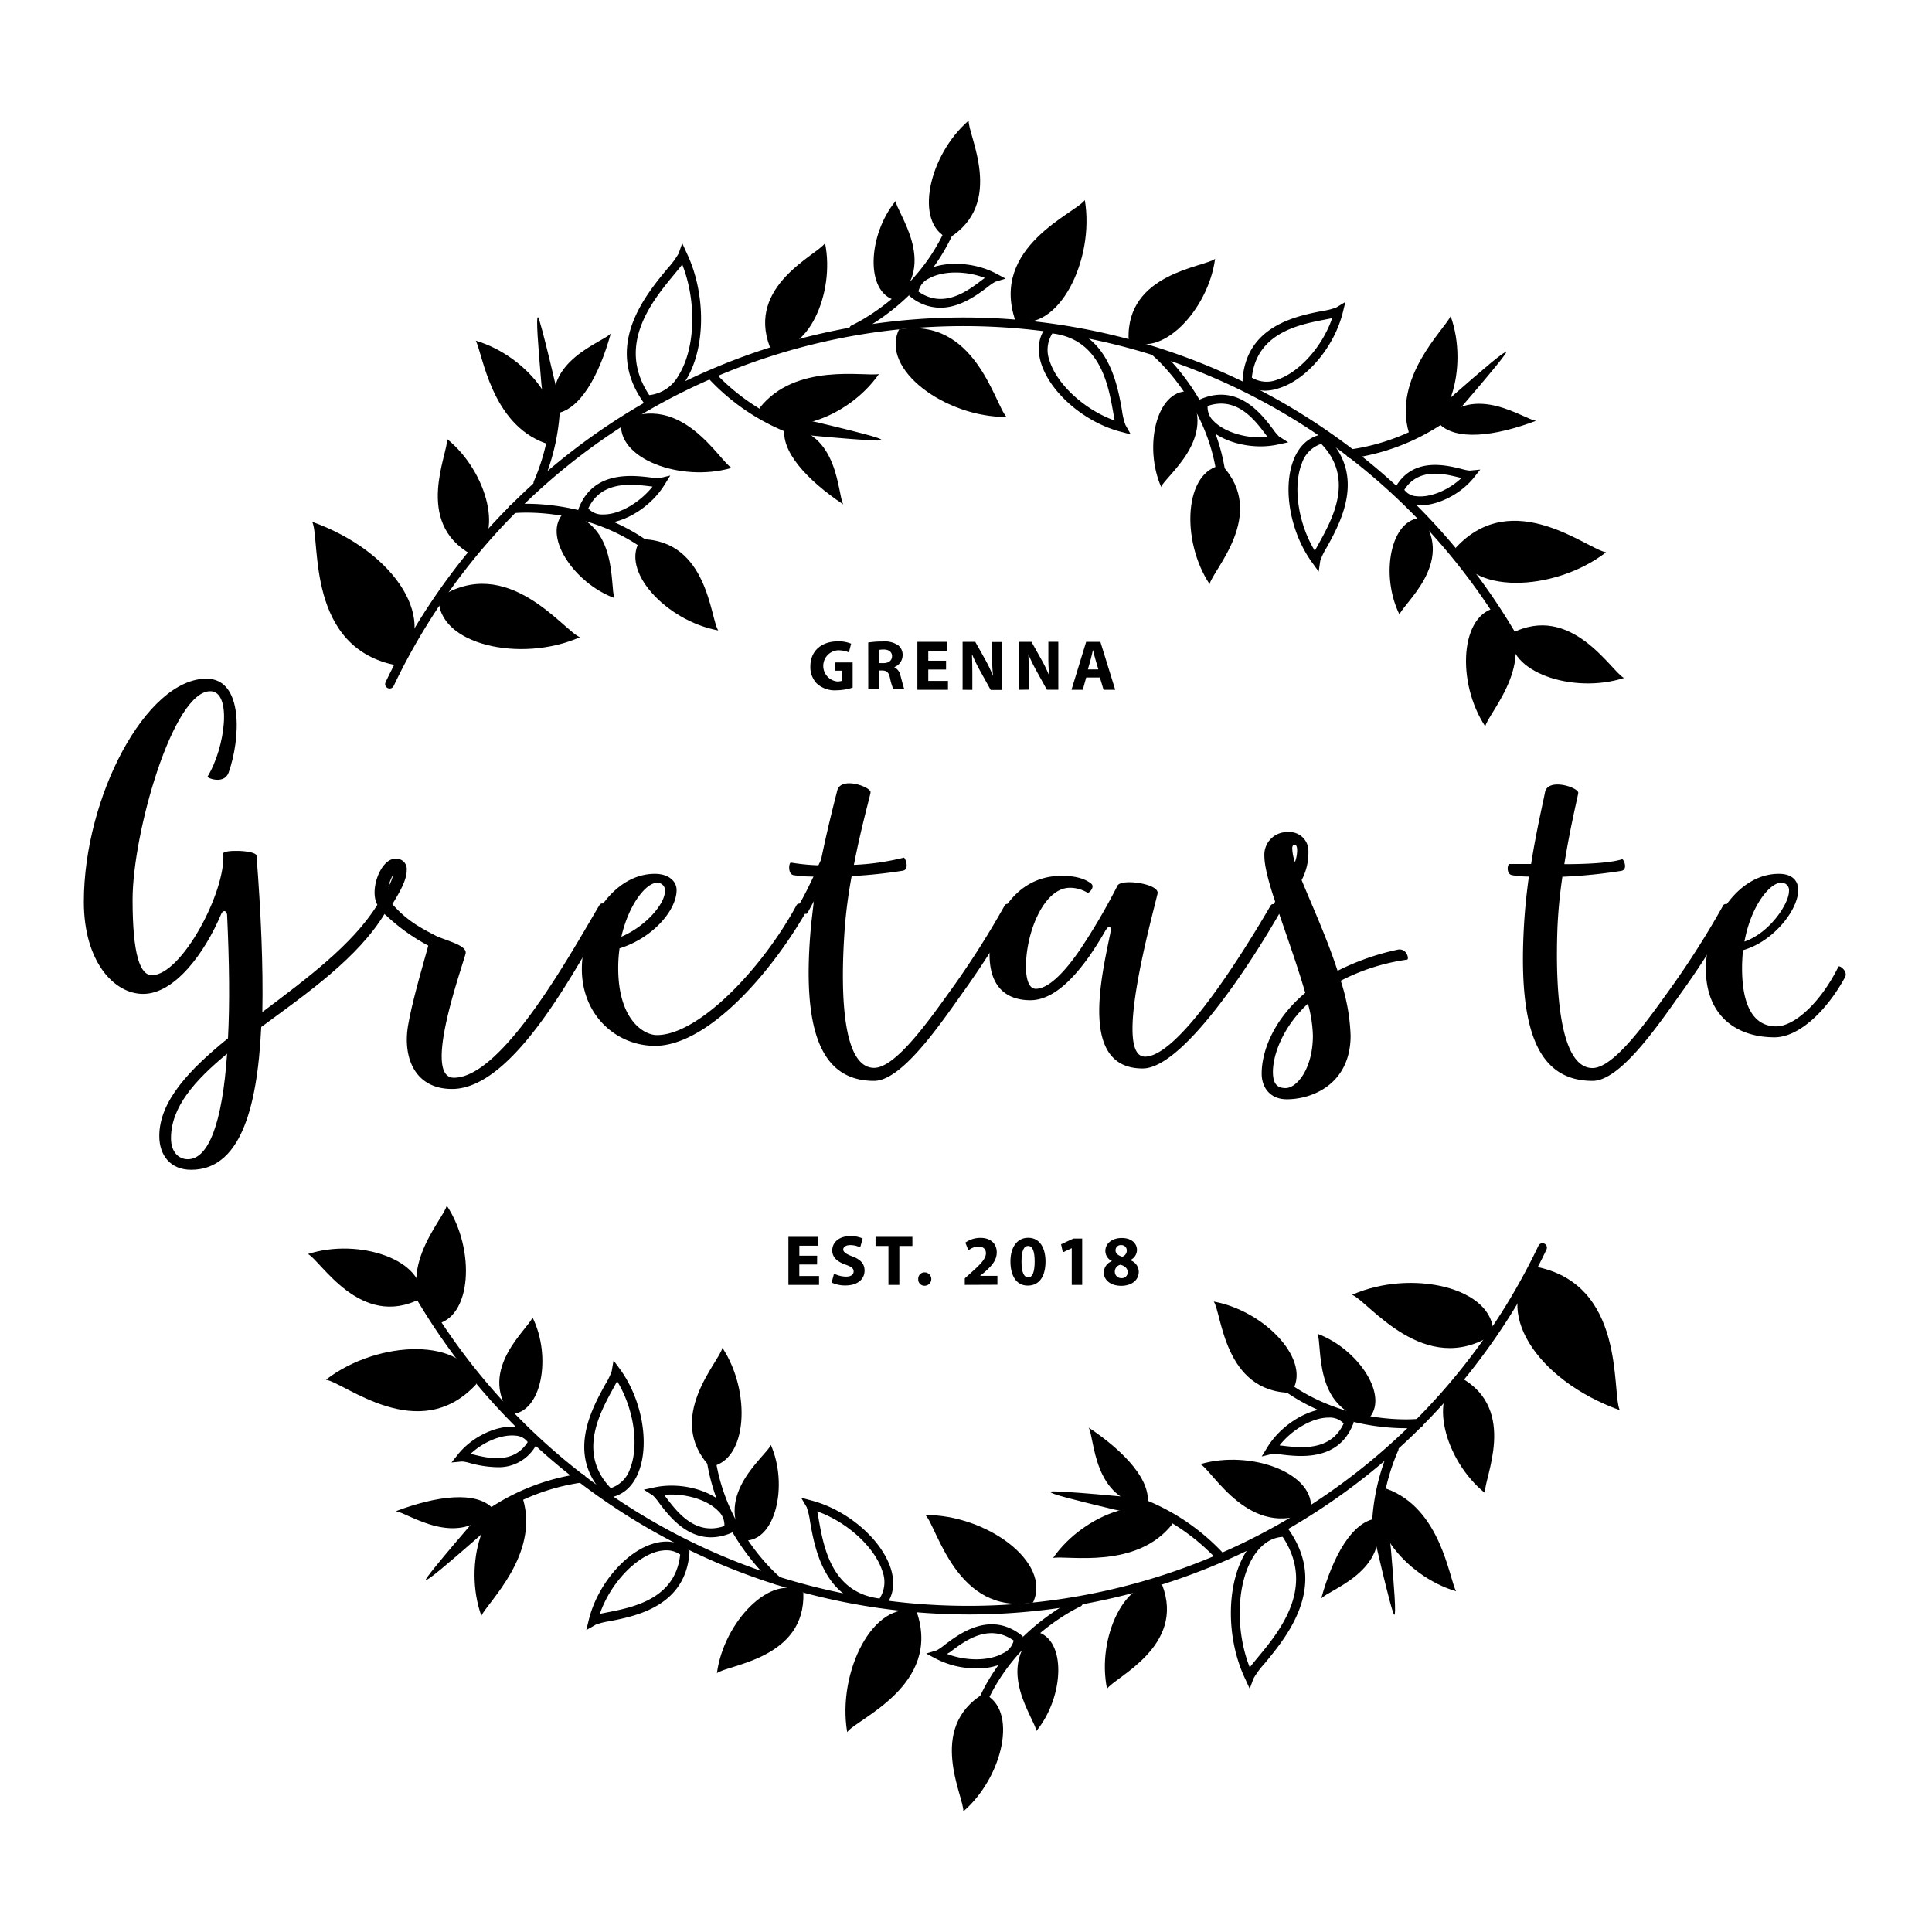 <svg id="Gretas_Te_Logo" data-name="Gretas Te Logo" xmlns="http://www.w3.org/2000/svg" viewBox="0 0 434.55 434.55"><title>logo</title><g id="Gretas_Te_typo" data-name="Gretas Te typo"><path d="M86.63,205.34c-6.06,10.1-17.57,18.07-27.87,25.65-.91,19.39-5.15,32.12-15.76,32.12-4.65,0-7.17-3.23-7.17-7.58,0-7.88,6.77-14.95,15.45-22,.41-7.68.31-16.87-.2-27.78-.1-1-.91-1.11-1.31-.2-3.74,8.89-10.51,18-17.58,18-6.56,0-13.33-7.28-13.33-20.71,0-23.53,14-50.19,27.57-50.19,8.39,0,7.68,13.53,5,21.1-1,2.83-5,1.22-4.74.91,4-6.56,5.55-19.19.6-19.19-8.38,0-17.47,31.92-17.47,46.87,0,12.52,1.72,17,4.34,17,6.67,0,16.67-18.78,16.06-27.37-.1-.91,7.38-.8,7.48.51,1,12.82,1.51,24.84,1.31,35.15,9.79-7.38,20.2-15.05,25.75-23.94C85.22,202.81,87.24,204.33,86.63,205.34ZM51.08,237c-7.27,6-12.62,12-12.62,19,0,3.13,1.71,4.74,3.83,4.74C46.84,260.68,50,252.81,51.08,237Z"/><path d="M136.83,205.34c-7,11.81-21.11,39.59-35.15,39.59-8.38,0-11.11-7.07-9.9-14.24.91-5.25,2.73-11.42,4.55-18a43.69,43.69,0,0,1-9.7-7v.1l-.3-.4-1.21-1.52c-2.32-3.13.4-10.7,3.73-10.7a2.32,2.32,0,0,1,2.63,2.52c0,2.12-1.31,4.55-3.23,7.68,3.23,3.63,6,5.15,9.9,7.17,2.42,1.11,7.07,2.12,6.56,4C103.8,218,95,242.4,102.08,242.4c11,0,26.47-28.28,32.73-38.78C135.52,202.41,137.54,204.12,136.83,205.34Zm-48.38-8.69a11.79,11.79,0,0,0-1.11,2.83A9.47,9.47,0,0,0,88.45,196.65Z"/><path d="M181.17,205.34c-8.89,15.25-22.73,29.89-33.84,29.89-8.68,0-16.46-6.87-16.46-17.27s7.17-21.71,16.77-21.41c2.72.1,4.54,1.62,4.54,3.64,0,4.54-5.35,10.8-12.83,13.12a32.18,32.18,0,0,0-.3,4.45c0,11.61,5.76,15.05,8.68,15.05,9.4,0,23.64-14.85,31.42-29.19C179.75,202.51,181.87,204.12,181.17,205.34Zm-41.41,5.35c5.65-2.42,9.79-7.47,9.79-10.2a1.68,1.68,0,0,0-1.82-1.92C145.41,198.57,141.47,203.22,139.76,210.69Z"/><path d="M228,205.34a199.44,199.44,0,0,1-11.72,18.28c-5.35,7.57-13.63,19.49-19.69,19.49-12.12,0-16.36-11.62-14.14-35.25l.6-5.15c-.4.81-.9,1.62-1.41,2.63-.4.8-2.52-.91-2-1.72,1.31-2.22,2.32-4.34,3.33-6.46a29.93,29.93,0,0,1-4.44-.31c-1.41-.2-1.11-2.93-.61-2.83a47.46,47.46,0,0,0,6.16.61l.61-1.31c1.52-7.38,3.13-13.54,3.64-15.56.9-3.23,7.77-.7,7.47.51-.1.81-2.12,7.88-3.74,16.26a55.54,55.54,0,0,0,11.21-1.62c.31-.1,1.42,2.63-.2,2.93a109.69,109.69,0,0,1-11.51,1.21,111.65,111.65,0,0,0-1.52,11.22c-1.21,16.26-.3,31.91,6.57,31.91,4.95,0,12.72-11.21,17.67-18.08A199.29,199.29,0,0,0,226,203.62C226.51,202.71,228.64,204,228,205.34Z"/><path d="M244.59,200.79a7.61,7.61,0,0,0-3.94-1.11c-5.85,0-9.89,10-9.89,17.78,0,1.71.3,4.94,2.22,4.94,3,0,6.77-4.14,10-8.88a139.81,139.81,0,0,0,8.38-14.34c.91-1.62,9.49-.41,9,1.81-1.31,5.66-10,36.67-2.83,36.67,7.38,0,21.41-22.22,28.28-34,.51-.91,2.73.4,2,1.72-6.87,12-21.92,34.94-30.8,34.94-14.24,0-9.29-20.5-7.28-30.4.31-1.82-.3-2-1.21-.4s-2.12,3.53-3.43,5.45c-3.54,5-8.18,10-13.33,10s-9.19-2.73-9.19-10.3c0-4.65,3.93-17.68,16.26-17.68,4,0,5.75,1.11,6.56,1.72C246.41,199.48,244.9,201,244.59,200.79Z"/><path d="M316.5,215.84a46.57,46.57,0,0,0-14.94,4.75,44.28,44.28,0,0,1,2.22,12.32c0,10.81-8.48,14.34-14.34,14.34-3.84,0-5.66-2.73-5.66-5.76,0-5.25,2.83-12.32,9.8-18.18-1.62-5.65-3.94-12.12-5.86-17.77-.81-.2-1.82-1.31-1.41-1.92l.5-.81c-1.41-4.24-2.42-8-2.42-10.2a5.1,5.1,0,0,1,5.35-5.45,4.24,4.24,0,0,1,4.55,4.34,13.23,13.23,0,0,1-1.52,6.46c2.22,5.46,5.66,12.93,8.08,20.4a55.31,55.31,0,0,1,13.43-4.74C316.4,213.11,317,215.74,316.5,215.84Zm-22.32,9.9c-5.85,5.45-7.87,11.71-7.87,15.35,0,2.63.91,3.64,2.83,3.64,2.62,0,6.16-4.45,6.16-11.82A29.49,29.49,0,0,0,294.18,225.74Zm-2.92-31.82a7.91,7.91,0,0,0,.5-2.72c0-.91-.3-1.22-.61-1.22s-.5.41-.5.81A10.91,10.91,0,0,0,291.26,193.92Z"/><path d="M389.63,205.34a199.44,199.44,0,0,1-11.72,18.28c-5.35,7.57-13.63,19.49-19.69,19.49-12.12,0-16.77-11-15.46-34.64.21-3.84.61-7.68,1.12-11.31a21.68,21.68,0,0,1-3.74-.31c-1.41-.2-1.11-2.52-.61-2.52h4.85c1.21-7.68,2.73-14,3.13-16.16.71-3.34,7.68-1,7.47.2-.1.81-1.81,7.68-3.13,16,5.36,0,10.61-.31,13-1.11.31-.1,1.42,2.32-.2,2.62a114.62,114.62,0,0,1-13.23,1.32,109.84,109.84,0,0,0-1.11,11.41c-.61,16.26,1,31.61,7.88,31.61,4.95,0,12.72-11.21,17.67-18.08a199.29,199.29,0,0,0,11.72-18.48C388.11,202.71,390.23,204,389.63,205.34Z"/><path d="M415,219.78c-4.24,7.78-10.5,13.53-15.86,13.53-8.68,0-15.45-4.95-15.45-15.35s7.17-21.71,16.77-21.41c2.72.1,4,1.62,4,3.64,0,4.44-5.56,11.61-12.43,13.53-.1,1.21-.2,2.63-.2,4,0,11.61,4.75,13.13,7.68,13.13,4,0,9.89-5.15,14-13.43C413.77,217.05,415.69,218.47,415,219.78Zm-22.62-8c5.75-2,10-8.58,10-11.31a1.68,1.68,0,0,0-1.81-1.92C398.11,198.57,393.87,203.62,392.36,211.8Z"/></g><g id="Text"><path d="M191.78,154.66a12.25,12.25,0,0,1-3.6.6,6,6,0,0,1-4.38-1.45,5.23,5.23,0,0,1-1.53-3.92c0-3.59,2.63-5.64,6.17-5.64a7.35,7.35,0,0,1,3,.53l-.51,1.95a6.1,6.1,0,0,0-2.52-.46,3.52,3.52,0,0,0-.17,7,3.39,3.39,0,0,0,1.2-.16v-2.26h-1.66V149h4Z"/><path d="M195.28,144.51a21.11,21.11,0,0,1,3.25-.23,5.5,5.5,0,0,1,3.49.85,2.74,2.74,0,0,1,1,2.26,2.86,2.86,0,0,1-1.9,2.66v0a2.74,2.74,0,0,1,1.44,2c.34,1.22.67,2.63.88,3h-2.5a13.85,13.85,0,0,1-.75-2.51c-.29-1.35-.75-1.71-1.74-1.73h-.74v4.24h-2.42Zm2.42,4.64h1c1.22,0,1.94-.61,1.94-1.55s-.68-1.49-1.8-1.51a6.29,6.29,0,0,0-1.1.08Z"/><path d="M212.79,150.59h-4v2.56h4.43v2h-6.88V144.36H213v2h-4.21v2.25h4Z"/><path d="M216.51,155.15V144.36h2.85l2.24,4a31.18,31.18,0,0,1,1.76,3.69h0a39.92,39.92,0,0,1-.21-4.49v-3.16h2.25v10.79h-2.57l-2.3-4.16a38.47,38.47,0,0,1-1.87-3.81l-.05,0c.06,1.42.09,2.94.09,4.7v3.25Z"/><path d="M229.15,155.15V144.36H232l2.24,4A31.25,31.25,0,0,1,236,152h0a40,40,0,0,1-.2-4.49v-3.16h2.24v10.79h-2.57l-2.3-4.16a40.81,40.81,0,0,1-1.87-3.81l0,0c.06,1.42.1,2.94.1,4.7v3.25Z"/><path d="M244.31,152.38l-.77,2.77H241l3.3-10.79h3.2l3.34,10.79h-2.62l-.83-2.77Zm2.73-1.82-.67-2.29c-.19-.64-.38-1.44-.54-2.08h0c-.16.64-.32,1.46-.5,2.08l-.64,2.29Z"/><g id="Est._2018" data-name="Est. 2018"><path d="M183.78,284.42h-4V287h4.44v2h-6.89V278.19H184v2h-4.21v2.24h4Z"/><path d="M187.59,286.47a6.27,6.27,0,0,0,2.7.67c1.12,0,1.71-.46,1.71-1.17s-.51-1.06-1.81-1.52c-1.79-.62-3-1.62-3-3.18,0-1.85,1.54-3.25,4.09-3.25a6.59,6.59,0,0,1,2.75.54l-.55,2a5.09,5.09,0,0,0-2.25-.51c-1.06,0-1.57.48-1.57,1s.61,1,2,1.52c1.91.7,2.8,1.69,2.8,3.21,0,1.81-1.39,3.35-4.35,3.35a7,7,0,0,1-3.06-.66Z"/><path d="M199.83,280.24h-2.9v-2.05h8.29v2.05h-2.94V289h-2.45Z"/><path d="M206.53,287.68a1.41,1.41,0,0,1,1.44-1.49,1.49,1.49,0,0,1,0,3A1.4,1.4,0,0,1,206.53,287.68Z"/><path d="M217,289v-1.47l1.35-1.22c2.27-2,3.38-3.2,3.41-4.42,0-.85-.52-1.52-1.72-1.52a3.74,3.74,0,0,0-2.22.87l-.69-1.75a5.79,5.79,0,0,1,3.41-1.07c2.35,0,3.65,1.38,3.65,3.26s-1.26,3.14-2.77,4.49l-1,.8v0h3.92v2Z"/><path d="M235.16,283.73c0,3.22-1.3,5.43-4,5.43s-3.87-2.42-3.89-5.37,1.28-5.39,4-5.39S235.16,280.88,235.16,283.73Zm-5.4.06c0,2.39.56,3.52,1.51,3.52s1.45-1.18,1.45-3.55-.49-3.52-1.47-3.52S229.75,281.38,229.76,283.79Z"/><path d="M241.06,280.74h0l-2,.94-.4-1.82,2.75-1.28h2V289h-2.35Z"/><path d="M248.27,286.26a2.77,2.77,0,0,1,1.86-2.61v0a2.52,2.52,0,0,1-1.51-2.27c0-1.76,1.59-2.93,3.67-2.93,2.43,0,3.44,1.41,3.44,2.67a2.53,2.53,0,0,1-1.5,2.29v.05a2.76,2.76,0,0,1,1.9,2.59c0,1.89-1.58,3.16-4,3.16C249.49,289.16,248.27,287.67,248.27,286.26Zm5.38-.08c0-.91-.67-1.46-1.63-1.71a1.58,1.58,0,0,0-1.27,1.55,1.43,1.43,0,0,0,1.48,1.46A1.31,1.31,0,0,0,253.65,286.18Zm-2.74-4.93c0,.7.64,1.15,1.48,1.41a1.43,1.43,0,0,0,1.05-1.33,1.19,1.19,0,0,0-1.26-1.28A1.16,1.16,0,0,0,250.91,281.25Z"/></g></g><g id="Krans"><g id="Krans_under" data-name="Krans under"><path d="M190.55,389.59c2.13-3,21.36-10.52,15.61-27.13C196.54,359.68,188.26,376,190.55,389.59Z"/><path d="M173.38,325c-.94,2.46-12.94,11-6,21.5C174.46,346.77,177.34,334,173.38,325Z"/><path d="M119.77,296.31c-.83,2.5-12.42,11.61-5,21.76C121.86,318,124.14,305.12,119.77,296.31Z"/><path d="M161.25,376.33c2.48-1.92,20-3.2,19.44-18.11C173.59,353.56,162.79,364.73,161.25,376.33Z"/><path d="M73.3,310.34c4,.49,20.93,15,33.81,1C104.85,300.77,85.08,301.22,73.3,310.34Z"/><path d="M198.72,361.63l-.52,0c-12.75-1.16-14.86-13-16-19.38a15.65,15.65,0,0,0-.77-3.28l-1.23-2.09,2.35.62c8.08,2.13,15.75,8.74,17.83,15.37,1,3.27.56,6.17-1.34,8.41Zm-14.91-21.69q.18.84.36,1.92c1.1,6.15,2.92,16.38,13.67,17.68a6.84,6.84,0,0,0,.64-6.12C196.77,348,190.53,342.32,183.81,339.94Z"/><path d="M136.73,336.89l-.37-.36c-9.18-8.92-3.36-19.46-.23-25.13a15.13,15.13,0,0,0,1.46-3L138,306l1.44,1.95c4.94,6.75,6.74,16.71,4.18,23.17-1.26,3.19-3.45,5.15-6.33,5.69Zm2.07-26.24c-.26.51-.57,1.08-.92,1.72-3,5.47-8,14.57-.51,22.34a6.81,6.81,0,0,0,4.34-4.35C143.82,325.05,142.52,316.73,138.8,310.65Z"/><path d="M159.9,345.77c-5.81,0-9.63-5.06-11.66-7.75a12,12,0,0,0-1.38-1.65l-2.05-1.31,2.37-.51c5.63-1.22,12.4.44,15.75,3.87a6,6,0,0,1,1.86,5.78l-.12.5-.48.2A11.55,11.55,0,0,1,159.9,345.77Zm-10.52-9.54.45.59c2.47,3.26,6.56,8.67,13.1,6.41a4.24,4.24,0,0,0-1.42-3.41C159,337.24,153.92,335.8,149.38,336.23Z"/><path d="M249,379.85c1.71-2.61,17.75-9.54,12.38-23.42C253.14,354.37,246.63,368.43,249,379.85Z"/><path d="M281.09,379.84l-1-2.19c-4.4-9.2-4.3-21.53.22-28.68,2.2-3.47,5.22-5.31,8.73-5.31h.54l.3.42c8.93,12.72-.42,24-5.45,30.09a18.82,18.82,0,0,0-2.5,3.38Zm7.41-34.17c-3.24.21-5.33,2.47-6.54,4.37-3.84,6.08-4.14,16.73-.86,25,.47-.62,1.07-1.34,1.75-2.17C287.8,366.91,296,357,288.5,345.67Z"/><path d="M131.87,366.64l.58-2.36c1.88-7.66,8-15,14.22-17,3.08-1,5.84-.63,8,1.14l.4.33,0,.52c-.9,12-12,14.22-18,15.38a15.93,15.93,0,0,0-3.05.76Zm18-17.95a8.41,8.41,0,0,0-2.56.44c-5.06,1.68-10.24,7.57-12.39,13.86l1.69-.34c5.75-1.12,15.31-3,16.38-13A5.41,5.41,0,0,0,149.86,348.69Z"/><path d="M270,329.31c2.79,1.52,11.17,17.21,24.8,10.6C296.18,331.4,281.38,326,270,329.31Z"/><path d="M327.51,357.91c-1.59-2.87-3.39-18.66-15.67-23.06C305.87,341.47,315.73,354.46,327.51,357.91Z"/><path d="M364.32,317.18c-1.9-4,1.54-28.6-19.26-32.34C335.33,294.41,345.38,310.37,364.32,317.18Z"/><path d="M208.14,340.76c2.63,2.57,7,22.69,24.21,19.67C236.62,351.41,221.88,340.68,208.14,340.76Z"/><path d="M100.48,271.15c-.62,3.11-13.1,15.72-2.79,26.75C106.2,296.73,107,281,100.48,271.15Z"/><path d="M162.48,303.15c-.62,3.11-13.1,15.72-2.79,26.75C168.2,328.73,169,313,162.48,303.15Z"/><path d="M304.11,291.23c3.63,1.38,16.31,19,31.76,8.85C336.2,289.55,317.39,285.35,304.11,291.23Z"/><path d="M69.27,282.06c2.88,1.45,11.81,17.08,25.4,10C95.84,283.4,80.71,278.35,69.27,282.06Z"/><path d="M297.17,359.55c1.66-2,15.49-6.12,12.43-18C304.17,342.23,299.83,349.91,297.17,359.55Z"/><path d="M309.56,347.38a1,1,0,0,1-1-1,48.69,48.69,0,0,1,4.1-20.93,1,1,0,1,1,1.79.89,47.75,47.75,0,0,0-3.89,20,1,1,0,0,1-1,1Z"/><path d="M313.6,363.19c.46,0,0-5.88-.77-15-.81-9.28-4.36-5.2-4.36-5.2S313.07,363.25,313.6,363.19Z"/><path d="M274.27,350.9a1,1,0,0,1-.77-.35,47.83,47.83,0,0,0-16.86-11.45,1,1,0,0,1-.55-1.3,1,1,0,0,1,1.31-.55,49,49,0,0,1,17.63,12,1,1,0,0,1-.12,1.41A1,1,0,0,1,274.27,350.9Z"/><path d="M111.11,340.78a1,1,0,0,1-.84-.46,1,1,0,0,1,.3-1.38,49.16,49.16,0,0,1,20-7.47,1,1,0,0,1,.18,2,47.64,47.64,0,0,0-19.08,7.16A1.08,1.08,0,0,1,111.11,340.78Z"/><path d="M334,335.81c-.35-3.1,7.58-18.68-5.41-25.94C321,313.53,324.9,328.5,334,335.81Z"/><path d="M217.91,363.13A144.56,144.56,0,0,1,93.47,291.82a1,1,0,1,1,1.72-1A142,142,0,0,0,346,280.26a1,1,0,1,1,1.8.86A143.93,143.93,0,0,1,232,362.43C227.32,362.9,222.6,363.13,217.91,363.13Z"/><path d="M174.66,356.39a1,1,0,0,1-.63-.23c-.19-.15-18.24-15.31-15.21-39.58a1,1,0,0,1,1.12-.87,1,1,0,0,1,.87,1.12c-2.89,23.15,14.31,37.64,14.49,37.78a1,1,0,0,1,.13,1.41A1,1,0,0,1,174.66,356.39Z"/><path d="M296.33,300c1.12,2.38-1,17,11.32,19.25C312.77,314.3,305.57,303.41,296.33,300Z"/><path d="M283.79,327.59l1.27-2.07c3-4.9,8.9-8.63,13.7-8.68h.1a6,6,0,0,1,5.35,2.66l.28.44-.19.48c-3.33,8.24-11.89,7.23-16,6.75a11.59,11.59,0,0,0-2.15-.15Zm4-2.49.73.08c4.07.48,10.8,1.28,13.7-5a4.22,4.22,0,0,0-3.37-1.33h-.08C295.16,318.88,290.62,321.53,287.8,325.1Z"/><path d="M273,292.75c1.81,2.6,2.26,20.33,17.36,20.53C295.42,306.33,284.65,294.87,273,292.75Z"/><path d="M316.21,321.24c-6.86,0-23.94-1.62-36-16.56a1,1,0,0,1,.14-1.4,1,1,0,0,1,1.41.14c14.7,18.12,37.07,15.74,37.29,15.71a1,1,0,0,1,.24,2C319.19,321.12,318.08,321.24,316.21,321.24Z"/><path d="M233.1,389.34c-.25-2.62-9.46-14.12,0-22.34C240,368.7,239.35,381.74,233.1,389.34Z"/><path d="M219.58,375.26a19.75,19.75,0,0,1-9.11-2.2l-2.15-1.14,2.33-.7a11.6,11.6,0,0,0,1.78-1.22c3.3-2.5,10.17-7.7,17.21-2.28l.41.32,0,.52a6,6,0,0,1-3.35,5.05A14.49,14.49,0,0,1,219.58,375.26ZM213,372c4.25,1.65,9.5,1.64,12.64-.16A4.25,4.25,0,0,0,228,369c-5.68-4-11.08.14-14.35,2.62Z"/><path d="M216.67,407.43c.24-3.16-8.35-18.68,4.57-26.5C229.12,384.37,225.63,399.7,216.67,407.43Z"/><path d="M217.78,394.66h-.15a1,1,0,0,1-.84-1.14c3.67-24.17,25.16-33.86,25.38-34a1,1,0,0,1,.81,1.83c-.21.1-20.71,9.37-24.21,32.43A1,1,0,0,1,217.78,394.66Z"/><path d="M108.27,363.43c1.39-3,13.07-13.75,9.36-26.26C108.77,336.26,104.11,351.88,108.27,363.43Z"/><path d="M89,339.91c2.57.17,14.08,8.9,21.88-.61C107.14,335.33,98.39,336.37,89,339.91Z"/><path d="M95.79,355.32c.32.35,4.77-3.46,11.64-9.46s1.62-6.59,1.62-6.59S95.44,354.92,95.79,355.32Z"/><path d="M236.87,350.41c3.23-.61,18.79,2.65,26.83-7.63C259.29,335,243.86,340.31,236.87,350.41Z"/><path d="M244.86,321.09c1.36,2.2.93,16.63,13.2,17.47C259.1,333.18,253.17,326.65,244.86,321.09Z"/><path d="M236.24,335.54c-.1.46,5.57,1.87,14.45,4,9.06,2.15,6.31-2.5,6.31-2.5S236.35,335,236.24,335.54Z"/><path d="M111.75,330a24.62,24.62,0,0,1-6-.91,8.74,8.74,0,0,0-1.83-.37l-2.36.23,1.47-1.85c3.21-4,8.83-6.65,13.09-6.14a5.44,5.44,0,0,1,4.58,3l.23.47-.26.45A9.58,9.58,0,0,1,111.75,330Zm-5.9-3,.43.11c3.48.86,9.21,2.28,12.41-2.76a3.63,3.63,0,0,0-2.75-1.44C112.85,322.58,108.7,324.31,105.85,327Z"/></g><g id="Krans_över" data-name="Krans över"><path d="M244,45c-2.13,3-21.37,10.53-15.61,27.14C238,74.87,246.28,58.55,244,45Z"/><path d="M261.17,109.52c.94-2.46,12.94-11,6.05-21.5C260.08,87.77,257.21,100.51,261.17,109.52Z"/><path d="M314.78,138.23c.83-2.49,12.42-11.6,5.05-21.75C312.69,116.57,310.41,129.42,314.78,138.23Z"/><path d="M273.3,58.22c-2.48,1.91-20,3.19-19.45,18.11C261,81,271.75,69.82,273.3,58.22Z"/><path d="M361.25,124.21c-4-.49-20.93-15-33.82-1C329.69,133.77,349.47,133.32,361.25,124.21Z"/><path d="M254.34,97.71,252,97.09c-8.09-2.13-15.75-8.74-17.83-15.37-1-3.27-.56-6.18,1.34-8.41l.33-.39.52,0c12.75,1.16,14.86,13,16,19.38a15.35,15.35,0,0,0,.77,3.27ZM236.7,75a6.88,6.88,0,0,0-.64,6.11c1.72,5.46,8,11.11,14.67,13.49-.12-.56-.23-1.2-.36-1.92C249.28,86.54,247.45,76.31,236.7,75Z"/><path d="M296.6,128.57l-1.44-2c-4.94-6.74-6.74-16.7-4.19-23.16,1.26-3.19,3.46-5.16,6.34-5.7l.51-.09.37.36c9.18,8.92,3.36,19.46.23,25.13a15.13,15.13,0,0,0-1.46,3Zm.58-28.73a6.83,6.83,0,0,0-4.35,4.34c-2.1,5.32-.81,13.64,2.91,19.72.26-.51.58-1.08.93-1.72C299.69,116.71,304.72,107.61,297.18,99.84Z"/><path d="M283.52,100.4c-4.6,0-9.29-1.6-11.91-4.27a6,6,0,0,1-1.85-5.78l.12-.5.48-.2c8.26-3.3,13.45,3.57,15.95,6.87a11.57,11.57,0,0,0,1.38,1.66l2.05,1.31-2.38.51A18.07,18.07,0,0,1,283.52,100.4Zm-11.9-9.08A4.24,4.24,0,0,0,273,94.73c2.53,2.58,7.58,4,12.12,3.59l-.44-.59C282.25,94.46,278.15,89.06,271.62,91.32Z"/><path d="M185.57,54.69c-1.71,2.62-17.75,9.55-12.38,23.43C181.41,80.18,187.91,66.12,185.57,54.69Z"/><path d="M145.55,90.89H145l-.3-.43c-8.94-12.71.42-24,5.45-30.08a19.34,19.34,0,0,0,2.5-3.38l.8-2.3,1,2.2c4.4,9.19,4.3,21.52-.22,28.67C152.08,89.05,149.06,90.89,145.55,90.89Zm7.9-31.41c-.47.63-1.07,1.35-1.75,2.17-4.95,6-13.2,15.94-5.66,27.22a8.56,8.56,0,0,0,6.55-4.37C156.43,78.43,156.73,67.78,153.45,59.48Z"/><path d="M284.67,87.87a7.34,7.34,0,0,1-4.78-1.7l-.4-.33,0-.52c.89-12,12-14.22,18-15.38a15.21,15.21,0,0,0,3.05-.77l2.07-1.26-.58,2.36c-1.89,7.65-8,15-14.22,17A10.24,10.24,0,0,1,284.67,87.87Zm-3.1-2.94a6.38,6.38,0,0,0,5.68.48c5.06-1.67,10.24-7.56,12.39-13.86-.5.12-1.07.22-1.7.35C292.2,73,282.64,74.88,281.57,84.93Z"/><path d="M164.57,105.24c-2.79-1.52-11.18-17.22-24.8-10.6C138.37,103.15,153.17,108.57,164.57,105.24Z"/><path d="M107,76.63c1.58,2.88,3.39,18.67,15.67,23.07C128.68,93.08,118.82,80.09,107,76.63Z"/><path d="M70.23,117.37c1.9,4-1.54,28.6,19.26,32.34C99.21,140.14,89.17,124.18,70.23,117.37Z"/><path d="M226.41,93.79c-2.63-2.58-7-22.69-24.21-19.67C197.93,83.13,212.67,93.87,226.41,93.79Z"/><path d="M334.07,163.39c.62-3.1,13.1-15.71,2.79-26.74C328.34,137.82,327.53,153.52,334.07,163.39Z"/><path d="M272.07,131.39c.62-3.1,13.1-15.71,2.79-26.74C266.34,105.82,265.53,121.52,272.07,131.39Z"/><path d="M130.44,143.32c-3.63-1.39-16.31-19.06-31.76-8.85C98.35,145,117.16,149.19,130.44,143.32Z"/><path d="M365.27,152.49c-2.87-1.45-11.81-17.08-25.39-10C338.71,151.14,353.84,156.19,365.27,152.49Z"/><path d="M137.38,75c-1.66,2-15.5,6.11-12.43,18C130.38,92.31,134.72,84.63,137.38,75Z"/><path d="M121,109.63a1,1,0,0,1-.9-1.44,47.8,47.8,0,0,0,3.89-20,1,1,0,0,1,1-1h0a1,1,0,0,1,1,1,48.74,48.74,0,0,1-4.1,20.93A1,1,0,0,1,121,109.63Z"/><path d="M121,71.35c-.47.05,0,5.89.77,15,.81,9.28,4.36,5.2,4.36,5.2S121.48,71.3,121,71.35Z"/><path d="M177.53,97.37a1,1,0,0,1-.38-.07,49,49,0,0,1-17.63-12A1,1,0,1,1,161,84a47.94,47.94,0,0,0,16.87,11.45,1,1,0,0,1-.38,1.92Z"/><path d="M303.91,103.08a1,1,0,0,1-.09-2,47.83,47.83,0,0,0,19.08-7.16A1,1,0,0,1,324,95.61a48.87,48.87,0,0,1-20,7.46Z"/><path d="M100.55,98.74c.35,3.1-7.58,18.68,5.41,25.93C113.6,121,109.65,106.05,100.55,98.74Z"/><path d="M87.63,154.86a1,1,0,0,1-.43-.1,1,1,0,0,1-.47-1.33,144.05,144.05,0,0,1,254.35-10.7,1,1,0,1,1-1.72,1A142,142,0,0,0,88.54,154.29,1,1,0,0,1,87.63,154.86Z"/><path d="M274.73,118.84h-.12a1,1,0,0,1-.87-1.11c2.89-23.15-14.32-37.64-14.49-37.79a1,1,0,0,1-.14-1.4,1,1,0,0,1,1.41-.14c.18.15,18.24,15.31,15.2,39.58A1,1,0,0,1,274.73,118.84Z"/><path d="M138.22,134.52c-1.12-2.39,1-17-11.32-19.26C121.78,120.25,129,131.14,138.22,134.52Z"/><path d="M135.69,117.71a6,6,0,0,1-5.36-2.66l-.28-.44.2-.48c3.33-8.25,11.88-7.24,16-6.75a12.52,12.52,0,0,0,2.15.15l2.36-.57L149.49,109c-3,4.91-8.9,8.64-13.7,8.69Zm-3.37-3.34a4.2,4.2,0,0,0,3.37,1.34h.08c3.62,0,8.15-2.69,11-6.26l-.73-.09C142,108.88,135.22,108.09,132.32,114.37Z"/><path d="M161.55,141.8c-1.81-2.6-2.27-20.34-17.37-20.54C139.13,128.22,149.9,139.67,161.55,141.8Z"/><path d="M153.62,131.49a1,1,0,0,1-.78-.37c-14.7-18.11-37.07-15.73-37.3-15.7a1,1,0,0,1-.23-2c.23,0,23.67-2.56,39.08,16.43a1,1,0,0,1-.77,1.63Z"/><path d="M201.45,45.21c.24,2.62,9.46,14.12,0,22.34C194.5,65.84,195.2,52.8,201.45,45.21Z"/><path d="M211.49,69.21a10.6,10.6,0,0,1-6.59-2.38l-.41-.32,0-.52a6,6,0,0,1,3.35-5c4.16-2.39,11.13-2.16,16.21.54l2.14,1.14-2.32.7a11.38,11.38,0,0,0-1.78,1.23C219.87,66.25,216,69.21,211.49,69.21Zm-4.92-3.64c5.68,4,11.08-.14,14.34-2.62l.6-.44c-4.26-1.65-9.51-1.64-12.64.16A4.25,4.25,0,0,0,206.57,65.57Z"/><path d="M217.88,27.12c-.25,3.16,8.35,18.68-4.57,26.5C205.43,50.18,208.91,34.85,217.88,27.12Z"/><path d="M192,75.08a1,1,0,0,1-.92-.6,1,1,0,0,1,.51-1.32c.21-.09,20.71-9.36,24.21-32.43a1,1,0,0,1,1.14-.83,1,1,0,0,1,.84,1.13c-3.68,24.18-25.17,33.87-25.38,34A1.14,1.14,0,0,1,192,75.08Z"/><path d="M326.28,71.11c-1.39,3-13.07,13.76-9.37,26.27C325.78,98.29,330.44,82.67,326.28,71.11Z"/><path d="M345.51,94.64c-2.58-.17-14.08-8.9-21.89.6C327.4,99.21,336.16,98.18,345.51,94.64Z"/><path d="M338.75,79.23c-.31-.35-4.76,3.45-11.63,9.46s-1.63,6.58-1.63,6.58S339.11,79.62,338.75,79.23Z"/><path d="M197.68,84.14c-3.23.6-18.79-2.65-26.83,7.63C175.26,99.51,190.69,94.24,197.68,84.14Z"/><path d="M189.68,113.46c-1.35-2.2-.93-16.63-13.19-17.47C175.45,101.37,181.38,107.9,189.68,113.46Z"/><path d="M198.31,99c.1-.46-5.58-1.87-14.45-4-9.06-2.15-6.31,2.5-6.31,2.5S198.19,99.53,198.31,99Z"/><path d="M319.43,113.66a9,9,0,0,1-1.05-.06,5.45,5.45,0,0,1-4.59-3l-.22-.46.25-.46c3.89-6.94,11.34-5.09,14.92-4.2a9.82,9.82,0,0,0,1.84.37l2.36-.23-1.47,1.85C328.52,111.13,323.52,113.66,319.43,113.66Zm-3.57-3.49a3.63,3.63,0,0,0,2.75,1.44c3.09.36,7.24-1.38,10.09-4.09l-.44-.11C324.79,106.55,319.06,105.13,315.86,110.17Z"/></g></g></svg>